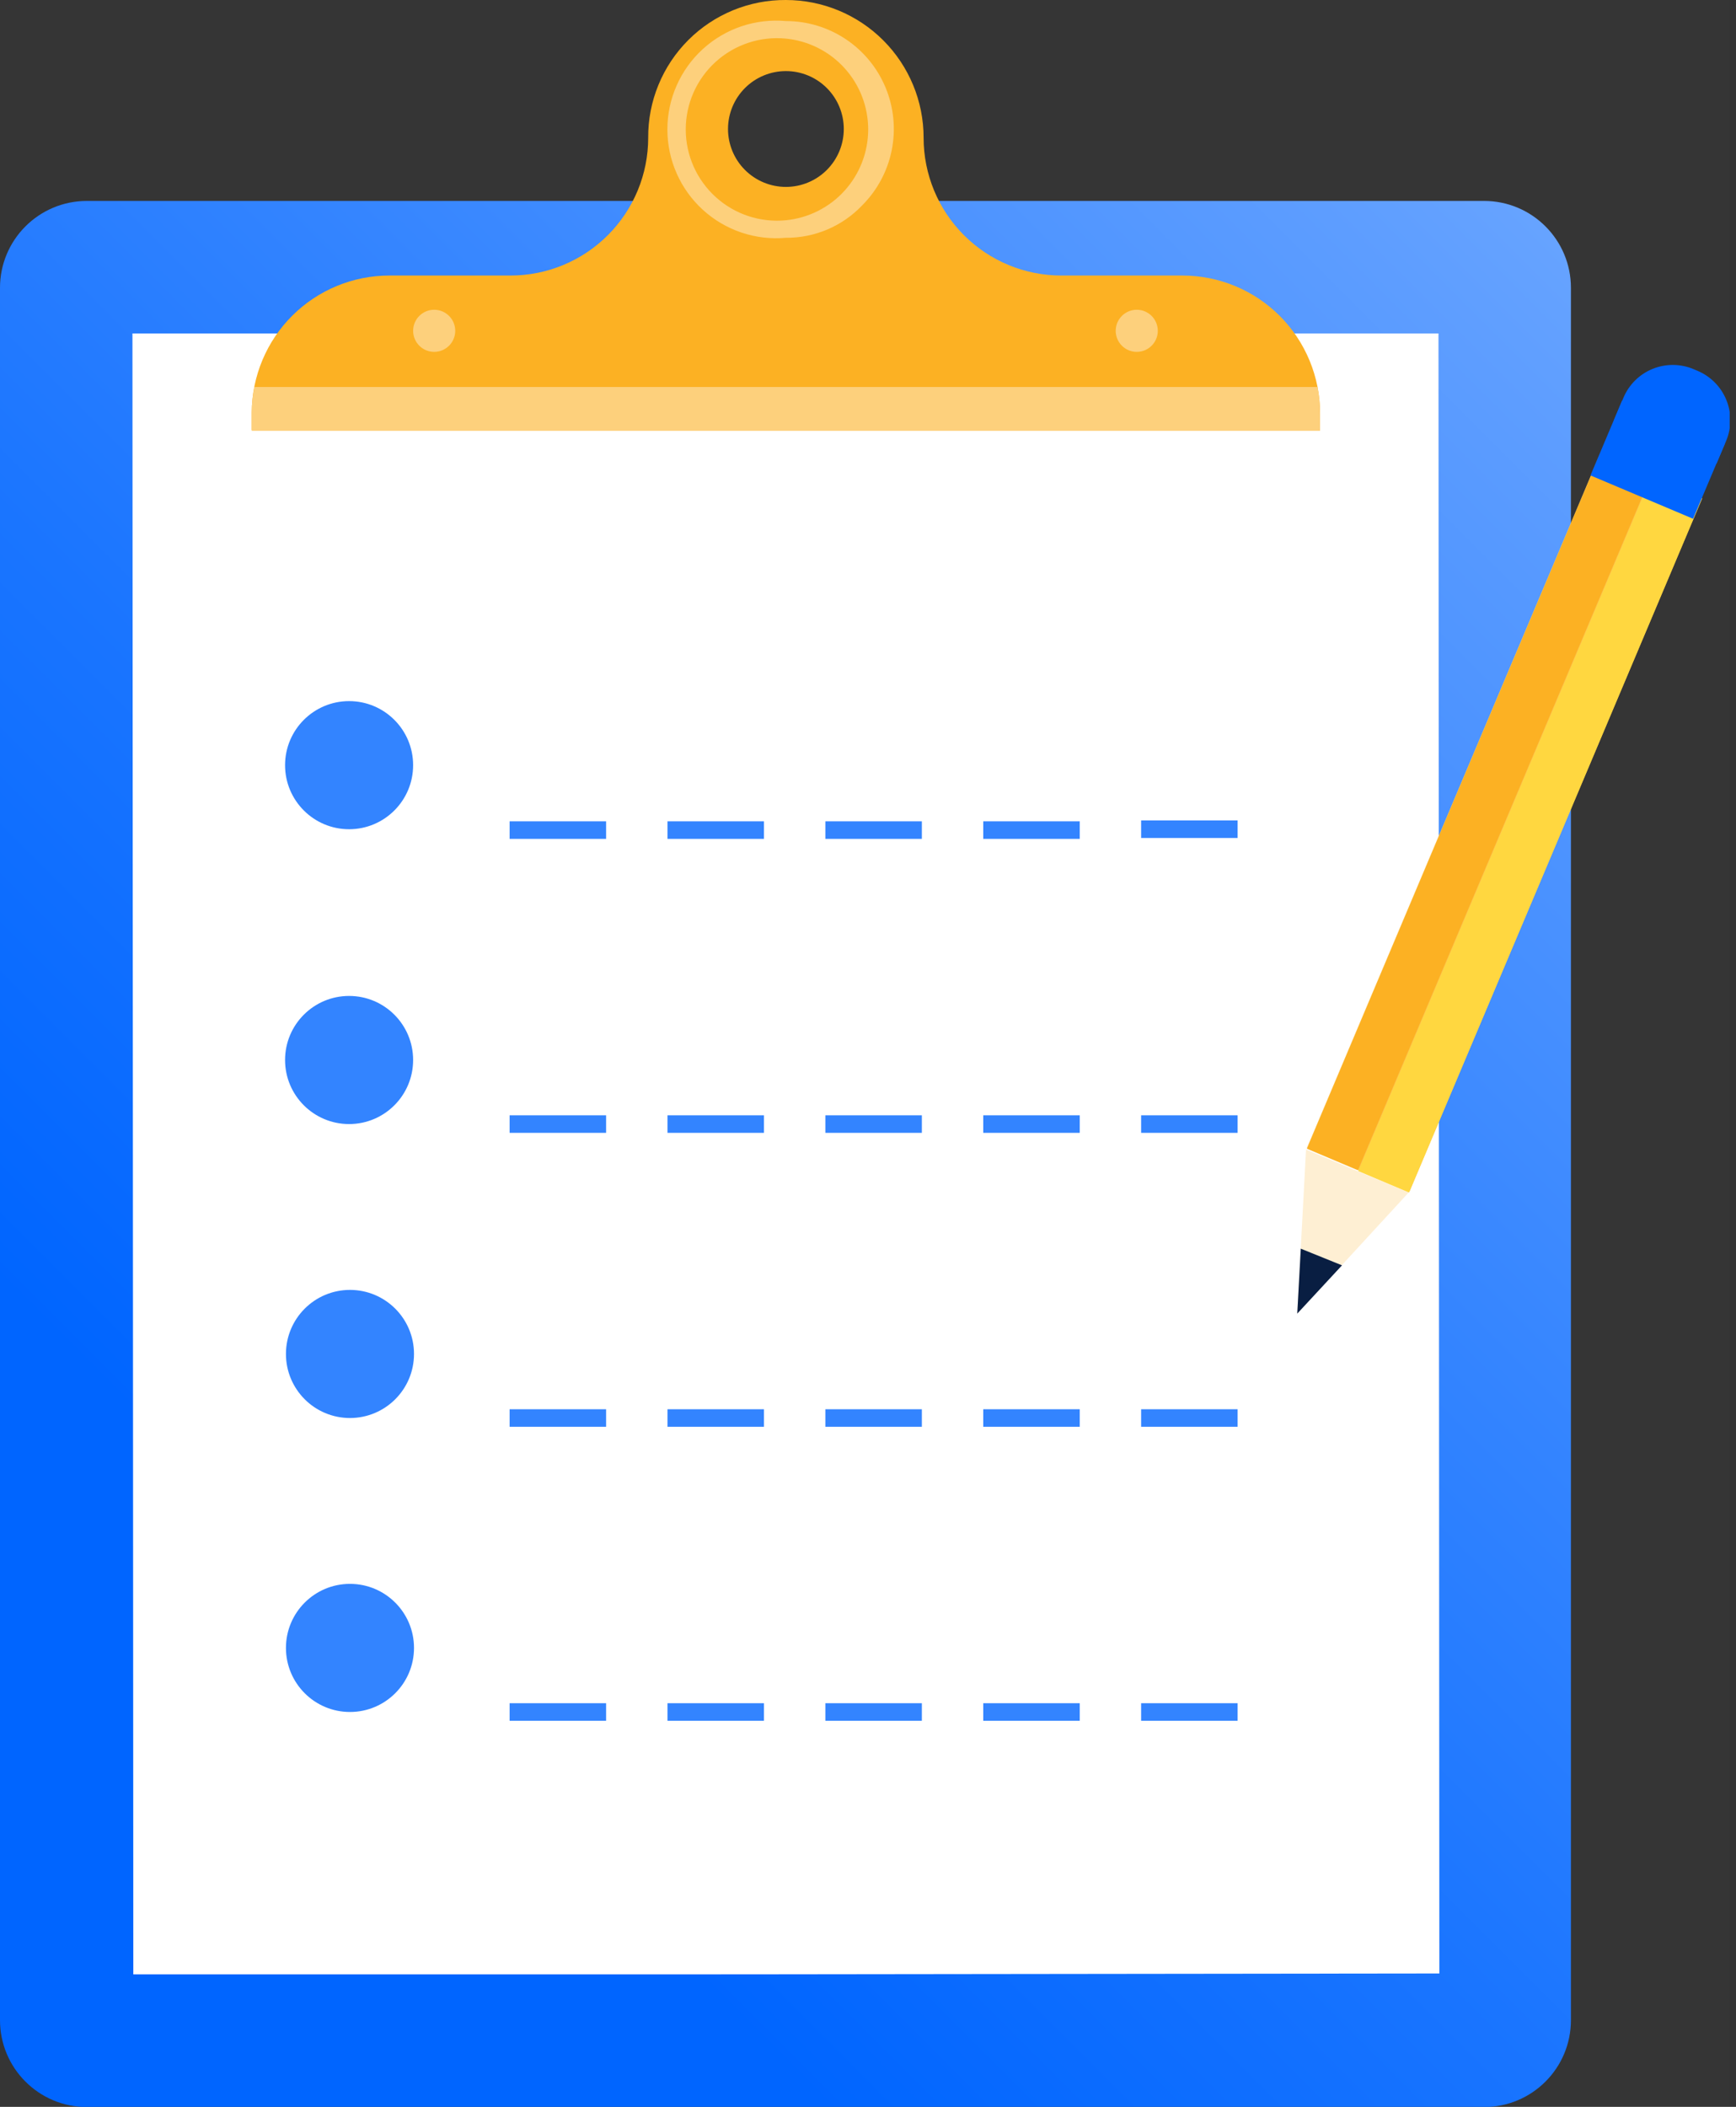 <svg width="183" height="222" viewBox="0 0 183 222" fill="none" xmlns="http://www.w3.org/2000/svg">
<rect x="0" y="0" width="183" height="222" fill="#333333" stroke="none"/>
<g clip-path="url(#clip0_69_16407)">
<rect width="182.334" height="222" fill="white" fill-opacity="0.01"/>
<path d="M156.445 21.174H9.154C4.098 21.174 0 25.272 0 30.328V212.865C0 217.92 4.098 222.019 9.154 222.019H156.445C161.5 222.019 165.598 217.92 165.598 212.865V30.328C165.598 25.272 161.5 21.174 156.445 21.174Z" fill="url(#paint0_linear_69_16407)"/>
<path d="M151.637 35.136L151.73 207.946L74.247 208.039H14.054L13.962 35.136H151.637Z" fill="white"/>
<path d="M124.638 29.033C128.488 29.033 132.18 30.563 134.902 33.285C137.625 36.007 139.154 39.7 139.154 43.55V45.306H26.536V43.457C26.561 39.623 28.101 35.955 30.82 33.252C33.54 30.55 37.218 29.033 41.053 29.033H53.812C55.719 29.033 57.606 28.658 59.367 27.928C61.129 27.199 62.729 26.129 64.077 24.781C65.425 23.433 66.494 21.833 67.224 20.072C67.953 18.311 68.329 16.423 68.329 14.517C68.316 12.607 68.683 10.714 69.409 8.947C70.134 7.18 71.203 5.575 72.553 4.225C73.903 2.874 75.509 1.805 77.275 1.08C79.042 0.355 80.935 -0.012 82.845 0C86.695 0 90.388 1.53 93.11 4.252C95.832 6.974 97.362 10.667 97.362 14.517C97.362 18.367 98.891 22.059 101.613 24.781C104.336 27.504 108.028 29.033 111.878 29.033H124.638ZM82.845 7.49C82.044 7.49 81.25 7.648 80.51 7.954C79.769 8.261 79.097 8.71 78.53 9.277C77.963 9.844 77.514 10.516 77.207 11.257C76.901 11.997 76.743 12.791 76.743 13.592C76.743 14.393 76.901 15.187 77.207 15.927C77.514 16.668 77.963 17.341 78.53 17.907C79.097 18.474 79.769 18.923 80.51 19.23C81.25 19.537 82.044 19.695 82.845 19.695C84.464 19.695 86.016 19.052 87.16 17.907C88.305 16.763 88.948 15.211 88.948 13.592C88.948 11.974 88.305 10.421 87.16 9.277C86.016 8.133 84.464 7.49 82.845 7.49Z" fill="#FCB123"/>
<path d="M68.329 45.398H139.154V43.549C139.153 42.618 139.06 41.689 138.877 40.775H26.814C26.63 41.689 26.537 42.618 26.536 43.549V45.398H68.329Z" fill="#FDD07C"/>
<path d="M82.845 25.057C81.259 25.2 79.661 25.011 78.152 24.502C76.644 23.993 75.257 23.175 74.082 22.101C72.906 21.027 71.968 19.72 71.326 18.262C70.683 16.805 70.352 15.23 70.352 13.638C70.352 12.046 70.683 10.471 71.326 9.014C71.968 7.557 72.906 6.249 74.082 5.175C75.257 4.101 76.644 3.283 78.152 2.774C79.661 2.265 81.259 2.076 82.845 2.219C85.095 2.218 87.295 2.885 89.166 4.134C91.037 5.384 92.496 7.16 93.357 9.239C94.218 11.318 94.443 13.605 94.004 15.812C93.565 18.019 92.481 20.046 90.889 21.636C89.853 22.726 88.605 23.591 87.222 24.18C85.838 24.768 84.349 25.067 82.845 25.057ZM82.845 4.068C81.51 3.937 80.161 4.086 78.887 4.508C77.612 4.929 76.44 5.612 75.446 6.513C74.451 7.415 73.656 8.514 73.112 9.741C72.569 10.969 72.288 12.296 72.288 13.638C72.288 14.98 72.569 16.308 73.112 17.535C73.656 18.762 74.451 19.861 75.446 20.763C76.44 21.664 77.612 22.348 78.887 22.769C80.161 23.19 81.51 23.339 82.845 23.208C85.221 22.974 87.425 21.865 89.028 20.096C90.632 18.327 91.52 16.025 91.52 13.638C91.52 11.251 90.632 8.949 89.028 7.18C87.425 5.411 85.221 4.302 82.845 4.068Z" fill="#FDD07C"/>
<path d="M36.8 87.376C40.527 87.376 43.549 84.354 43.549 80.627C43.549 76.899 40.527 73.877 36.8 73.877C33.072 73.877 30.05 76.899 30.05 80.627C30.05 84.354 33.072 87.376 36.8 87.376Z" fill="#3384FF"/>
<path d="M53.72 88.393V86.544H63.891V88.393H53.72ZM70.363 88.393V86.544H80.534V88.393H70.363ZM87.006 88.393V86.544H97.177V88.393H87.006ZM103.649 88.393V86.544H113.82V88.393H103.649ZM120.292 88.3V86.451H130.463V88.3H120.292Z" fill="#3384FF"/>
<path d="M36.8 118.443C40.527 118.443 43.549 115.421 43.549 111.693C43.549 107.965 40.527 104.943 36.8 104.943C33.072 104.943 30.05 107.965 30.05 111.693C30.05 115.421 33.072 118.443 36.8 118.443Z" fill="#3384FF"/>
<path d="M53.72 119.368V117.519H63.891V119.368H53.72ZM70.363 119.368V117.519H80.534V119.368H70.363ZM87.006 119.368V117.519H97.177V119.368H87.006ZM103.649 119.368V117.519H113.82V119.368H103.649ZM120.292 119.368V117.519H130.463V119.368H120.292Z" fill="#3384FF"/>
<path d="M36.892 149.417C40.62 149.417 43.642 146.395 43.642 142.668C43.642 138.94 40.62 135.918 36.892 135.918C33.164 135.918 30.143 138.94 30.143 142.668C30.143 146.395 33.164 149.417 36.892 149.417Z" fill="#3384FF"/>
<path d="M53.72 150.342V148.493H63.891V150.342H53.72ZM70.363 150.342V148.493H80.534V150.342H70.363ZM87.006 150.342V148.493H97.177V150.342H87.006ZM103.649 150.342V148.493H113.82V150.342H103.649ZM120.292 150.342V148.493H130.463V150.342H120.292Z" fill="#3384FF"/>
<path d="M136.751 138.415L148.494 125.656L137.676 121.125L136.751 138.415Z" fill="#FEEFD3"/>
<path d="M137.121 131.572L136.751 138.414L141.467 133.329L137.121 131.572Z" fill="#091E42"/>
<path d="M180.948 48.853L170.131 44.284L171.139 41.899C171.721 40.521 172.826 39.431 174.212 38.868C175.598 38.306 177.151 38.316 178.529 38.898L178.955 39.078C180.333 39.66 181.423 40.766 181.986 42.152C182.549 43.538 182.538 45.091 181.956 46.469L180.948 48.853Z" fill="#0065FF"/>
<path d="M137.765 120.978L148.582 125.547L179.445 52.484L168.628 47.915L137.765 120.978Z" fill="#FDC150"/>
<path d="M143.168 123.393L148.534 125.659L179.397 52.597L174.031 50.33L143.168 123.393Z" fill="#FFD740"/>
<path d="M137.778 121.044L143.144 123.311L174.006 50.248L168.64 47.981L137.778 121.044Z" fill="#FCB123"/>
<path d="M167.661 50.095L178.479 54.664L181.807 46.785L170.989 42.216L167.661 50.095Z" fill="#0065FF"/>
<path d="M36.892 180.392C40.62 180.392 43.642 177.37 43.642 173.642C43.642 169.915 40.62 166.893 36.892 166.893C33.164 166.893 30.143 169.915 30.143 173.642C30.143 177.37 33.164 180.392 36.892 180.392Z" fill="#3384FF"/>
<path d="M53.72 181.317V179.468H63.891V181.317H53.72ZM70.363 181.317V179.468H80.534V181.317H70.363ZM87.006 181.317V179.468H97.177V181.317H87.006ZM103.649 181.317V179.468H113.82V181.317H103.649ZM120.292 181.317V179.468H130.463V181.317H120.292Z" fill="#3384FF"/>
<path d="M45.769 37.077C46.994 37.077 47.988 36.083 47.988 34.858C47.988 33.632 46.994 32.639 45.769 32.639C44.543 32.639 43.55 33.632 43.55 34.858C43.55 36.083 44.543 37.077 45.769 37.077Z" fill="#FDD07C"/>
<path d="M119.83 37.077C121.056 37.077 122.049 36.083 122.049 34.858C122.049 33.632 121.056 32.639 119.83 32.639C118.605 32.639 117.611 33.632 117.611 34.858C117.611 36.083 118.605 37.077 119.83 37.077Z" fill="#FDD07C"/>
</g>
<defs>
<linearGradient id="paint0_linear_69_16407" x1="-6.602" y1="210.711" x2="171.34" y2="32.898" gradientUnits="userSpaceOnUse">
<stop offset="0.23" stop-color="#0065FF"/>
<stop offset="0.46" stop-color="#1A75FF"/>
<stop offset="0.94" stop-color="#5D9DFF"/>
<stop offset="1" stop-color="#66A3FF"/>
</linearGradient>
<clipPath id="clip0_69_16407">
<rect width="182.334" height="222" fill="white"/>
</clipPath>
</defs>
</svg>
